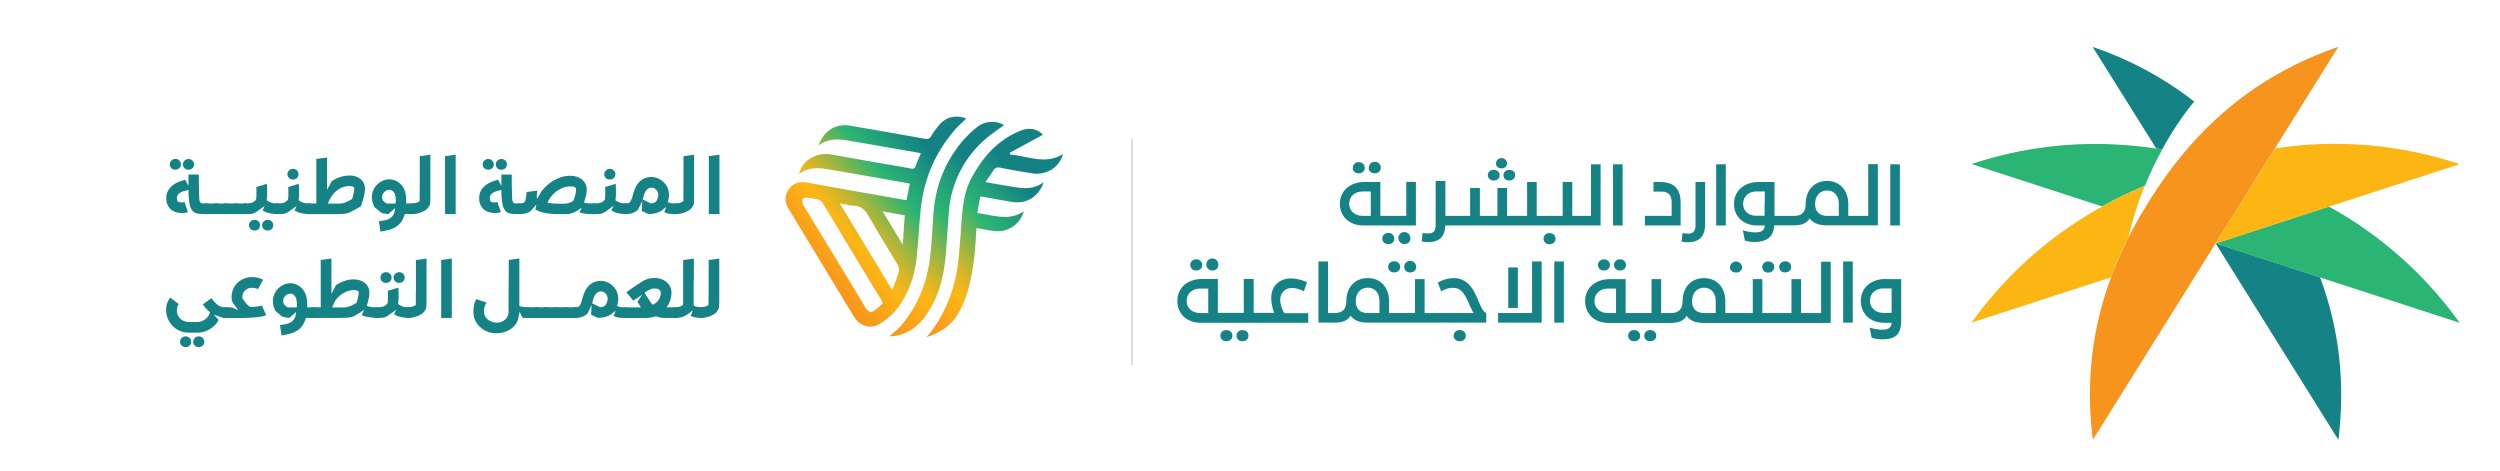 <svg id="Layer_1" data-name="Layer 1" xmlns="http://www.w3.org/2000/svg" xmlns:xlink="http://www.w3.org/1999/xlink" viewBox="0 0 1667.53 314.4"><defs><style>.cls-1{fill:none;stroke:#d3d3d3;stroke-miterlimit:10;}.cls-2{fill:#158285;}.cls-3{fill:#f7941d;}.cls-4{fill:#2bb574;}.cls-5{fill:#fcb614;}.cls-6{fill:url(#linear-gradient);}.cls-7{fill:url(#linear-gradient-2);}.cls-8{fill:url(#linear-gradient-3);}</style><linearGradient id="linear-gradient" x1="540.28" y1="176.68" x2="649.48" y2="85.05" gradientUnits="userSpaceOnUse"><stop offset="0" stop-color="#f6941c"/><stop offset="0.11" stop-color="#f9a319"/><stop offset="0.23" stop-color="#fcb616"/><stop offset="0.26" stop-color="#f0b61b"/><stop offset="0.32" stop-color="#d0b62a"/><stop offset="0.39" stop-color="#9db641"/><stop offset="0.48" stop-color="#56b560"/><stop offset="0.53" stop-color="#2cb573"/><stop offset="0.66" stop-color="#209b7c"/><stop offset="0.77" stop-color="#148285"/></linearGradient><linearGradient id="linear-gradient-2" x1="597.33" y1="200.03" x2="710.81" y2="104.81" xlink:href="#linear-gradient"/><linearGradient id="linear-gradient-3" x1="572.99" y1="200.18" x2="687.17" y2="104.36" xlink:href="#linear-gradient"/></defs><line class="cls-1" x1="755.02" y1="92.8" x2="755.02" y2="243.4"/><path class="cls-2" d="M797.92,180.4c2.2,0,4-1.3,4-3.7a3.77,3.77,0,0,0-4-3.7,3.71,3.71,0,1,0,0,7.4Z"/><path class="cls-2" d="M808.62,180.4c2.21,0,4-1.3,4-3.7a4,4,0,1,0-4,3.7Z"/><path class="cls-2" d="M818,220.2a3.71,3.71,0,1,0,0,7.4c2.21,0,4-1.3,4-3.7C822.12,221.7,820.33,220.2,818,220.2Z"/><path class="cls-2" d="M828.73,220.2a3.71,3.71,0,1,0,0,7.4c2.2,0,4-1.3,4-3.7C832.83,221.7,831.12,220.2,828.73,220.2Z"/><path class="cls-2" d="M853.92,200.3c0-5.1,3.3-8.2,7.9-8.2,2.5,0,4.9.8,7.9,2.1l2.1-5.9a26.83,26.83,0,0,0-10.4-2.6c-8,0-13.5,4.8-13.5,13.4a29.28,29.28,0,0,0,2,9.6h-13.7V186.1h-6.6v22.6H812.33V186.1h-10.5c-9.9,0-16.5,6-16.5,14.6v.1c0,8.5,6.29,14.5,15.6,14.5h71.69v-6.4H856.73A17.29,17.29,0,0,1,853.92,200.3Zm-48,8.5h-5.4c-5.2,0-9-3.2-9-8v-.1c0-4.9,3.8-8.2,9-8.2h5.4Z"/><path class="cls-2" d="M929.92,181.7c2.2,0,4-1.3,4-3.7a3.77,3.77,0,0,0-4-3.7,3.71,3.71,0,0,0-4,3.7C925.92,180.5,927.83,181.7,929.92,181.7Z"/><path class="cls-2" d="M940.62,181.7c2.21,0,4-1.3,4-3.7a4,4,0,0,0-8,0C936.62,180.5,938.53,181.7,940.62,181.7Z"/><path class="cls-2" d="M969.62,185.5a22.41,22.41,0,0,0-10.59,3l2.3,5.9a13.7,13.7,0,0,1,7.9-2.4c7.8,0,9.3,9,13.6,16.8h-32.6V186.2h-6.4v22.6h-17.3V201c0-9.3-5.7-15.5-14.2-15.5h-.1c-8.5,0-14.21,6.2-14.21,15.4v-.1c0,5.5-2.7,8-7.79,8h-4.4V174.4h-6.4v40.8h10.8c4.7,0,8.7-1.2,10.6-4.7,2.5,3.5,6.5,4.7,11.5,4.7h79v-6.4C985.33,206.1,985.22,185.5,969.62,185.5Zm-49.5,23.3h-7.89c-4.71,0-7.9-2.6-7.9-7.9v-.1c0-5.3,3.2-8.9,7.9-8.9h.1c4.7,0,7.79,3.5,7.79,8.9Z"/><path class="cls-2" d="M973.72,220.2a3.8,3.8,0,0,0-4.1,3.7c0,2.5,2,3.7,4.1,3.7a3.7,3.7,0,0,0,4-3.7A3.77,3.77,0,0,0,973.72,220.2Z"/><polygon class="cls-2" points="1021.92 208.8 999.23 208.8 999.23 215.2 1028.33 215.2 1028.33 174.4 1021.92 174.4 1021.92 208.8"/><rect class="cls-2" x="1006.03" y="178.4" width="6.4" height="27"/><rect class="cls-2" x="1036.72" y="174.4" width="6.4" height="40.8"/><path class="cls-2" d="M1065.83,176.7a3.7,3.7,0,0,0,4,3.7c2.2,0,4-1.3,4-3.7a3.77,3.77,0,0,0-4-3.7A3.89,3.89,0,0,0,1065.83,176.7Z"/><path class="cls-2" d="M1076.53,176.7a3.7,3.7,0,0,0,4,3.7c2.2,0,4-1.3,4-3.7a3.71,3.71,0,0,0-4-3.7A3.89,3.89,0,0,0,1076.53,176.7Z"/><path class="cls-2" d="M1090,220.2a3.71,3.71,0,1,0,0,7.4c2.2,0,4-1.3,4-3.7A3.77,3.77,0,0,0,1090,220.2Z"/><path class="cls-2" d="M1100.72,220.2a3.71,3.71,0,1,0,0,7.4c2.2,0,4-1.3,4-3.7A3.7,3.7,0,0,0,1100.72,220.2Z"/><path class="cls-2" d="M1158,181.8a3.71,3.71,0,0,0,4-3.7,4.07,4.07,0,0,0-8.1,0C1153.83,180.5,1155.83,181.8,1158,181.8Z"/><path class="cls-2" d="M1179.42,174.4a3.71,3.71,0,1,0,0,7.4c2.2,0,4-1.3,4-3.7C1183.53,175.9,1181.72,174.4,1179.42,174.4Z"/><path class="cls-2" d="M1186.72,178a3.7,3.7,0,0,0,4,3.7c2.2,0,4-1.3,4-3.7a3.71,3.71,0,0,0-4-3.7A3.9,3.9,0,0,0,1186.72,178Z"/><path class="cls-2" d="M1214.72,208.8h-13.4V186.2h-6.4v22.6h-19.4V186.2h-6.4v22.6h-18.3V201c0-9.3-5.7-15.5-14.2-15.5h-.1c-8.5,0-14.2,6.2-14.2,15.4v-.1c0,5.5-2.7,8-7.8,8H1108V186.2h-6.4v22.6h-17.29V186.2h-10.5c-9.91,0-16.5,6-16.5,14.6v.1c0,8.5,6.29,14.5,15.59,14.5h41.5c4.7,0,8.7-1.2,10.6-4.7,2.5,3.5,6.5,4.7,11.5,4.7h84.6V174.6h-6.4v34.2Zm-136.8,0h-5.4c-5.2,0-9-3.2-9-8v-.1c0-4.9,3.8-8.2,9-8.2h5.4Zm66.5,0h-7.9c-4.7,0-7.9-2.6-7.9-7.9v-.1c0-5.3,3.2-8.9,7.9-8.9h.1c4.7,0,7.8,3.5,7.8,8.9v8Z"/><rect class="cls-2" x="1229.42" y="174.4" width="6.4" height="40.8"/><path class="cls-2" d="M1257.72,186.1c-9.9,0-16.5,6-16.5,14.6v.1c0,8.5,6.3,14.5,15.6,14.5h4.9c-.2,3.5-2.6,4.6-6.1,4.6a29.1,29.1,0,0,1-8.5-1.4l1.3,6.8a26.44,26.44,0,0,0,7.41,1c8.2,0,12.29-3,12.29-12.7V186.2h-10.4Zm4,14.4h0v8.2h-5.4c-5.2,0-9-3.2-9-8v-.1c0-4.9,3.8-8.2,9-8.2h5.4Z"/><path class="cls-2" d="M1121,135.3c0-9.2-4.2-13.9-13.6-13.9h-4.5v6.4h5.4c4.4,0,6.7,2.3,6.7,6.9V144h-17.8v6.4H1121V135.3Z"/><path class="cls-2" d="M1137.33,149.3V121.4h-6.41v29c0,4-1.9,5.4-4.59,5.4a32.8,32.8,0,0,1-4.1-.3l-.6,5.6a18.41,18.41,0,0,0,4.1.5C1132.53,161.5,1137.33,158.8,1137.33,149.3Z"/><rect class="cls-2" x="1144.72" y="109.6" width="6.4" height="40.8"/><path class="cls-2" d="M1172.22,150.4h4.9c-.2,3.5-2.59,4.6-6.09,4.6a29,29,0,0,1-8.5-1.4l1.3,6.8a18.51,18.51,0,0,0,6.09,1c7.7,0,13.1-2.7,13.5-11.1h13.7c4.41-.1,8.21-1.3,9.91-4.7,2.5,3.5,6.5,4.7,11.5,4.7h34V109.5h-6.41V144h-13.29v-7.8c0-9.3-5.71-15.5-14.21-15.5h0c-8.5,0-14.2,6.2-14.2,15.4V136c0,5.5-2.7,8-7.8,8h-13V121.4h-10.5c-9.9,0-16.5,6-16.5,14.6v.1C1156.62,144.5,1162.92,150.4,1172.22,150.4Zm38.5-14.4c0-5.3,3.2-8.9,7.9-8.9h.1c4.7,0,7.8,3.5,7.8,8.9v8h-7.9c-4.7,0-7.9-2.7-7.9-8Zm-48-.1c0-4.9,3.8-8.2,9-8.2h5.4v8H1177v8.2h-5.41c-5.09.1-8.9-3.1-8.9-8Z"/><rect class="cls-2" x="1260.83" y="109.6" width="6.4" height="40.8"/><path class="cls-2" d="M917,115.6c2.2,0,4-1.3,4-3.7a4,4,0,0,0-8,0C912.92,114.4,914.92,115.6,917,115.6Z"/><path class="cls-2" d="M906.33,115.6c2.2,0,4-1.3,4-3.7a3.77,3.77,0,0,0-4-3.7,3.71,3.71,0,0,0-4,3.7C902.23,114.4,904.23,115.6,906.33,115.6Z"/><path class="cls-2" d="M909.42,150.4h35V121.3H938V144h-17.3V121.4h-10.5c-9.9,0-16.5,6-16.5,14.6v.1C893.83,144.5,900.12,150.4,909.42,150.4Zm-9.5-14.5c0-4.9,3.8-8.2,9-8.2h5.41V144h-5.4c-5.2,0-9-3.2-9-8.1Z"/><path class="cls-2" d="M1001.53,112.3a3.39,3.39,0,0,0,3.7-3.4,3.71,3.71,0,0,0-7.4,0C997.72,111.1,999.62,112.3,1001.53,112.3Z"/><path class="cls-2" d="M996.33,120.4c2.09,0,3.9-1.2,3.9-3.6,0-2.1-1.7-3.5-3.9-3.5s-3.91,1.4-3.91,3.5A3.6,3.6,0,0,0,996.33,120.4Z"/><path class="cls-2" d="M1002.83,116.8c0,2.4,1.79,3.6,3.9,3.6s3.9-1.2,3.9-3.6c0-2.1-1.7-3.5-3.9-3.5S1002.83,114.7,1002.83,116.8Z"/><path class="cls-2" d="M1067.62,109.6h-6.4V144h-12.5V121.4h-6.4V144H1025V121.4h-6.4V144h-13.4V125.4h-6.4V144h-11.7V125.4h-6.5V144h-16.5V120.7h-6.5v29.6c0,4-1.9,5.4-4.59,5.4a32.8,32.8,0,0,1-4.1-.3l-.6,5.6a18.41,18.41,0,0,0,4.1.5c6.5,0,11.3-2.5,11.6-11.1h103.59Z"/><rect class="cls-2" x="1075.92" y="109.6" width="6.4" height="40.8"/><path class="cls-2" d="M930,159.1a3.77,3.77,0,0,0-4-3.7,3.71,3.71,0,1,0,0,7.4C928.12,162.8,930,161.6,930,159.1Z"/><path class="cls-2" d="M940.72,159.1a4,4,0,1,0-4,3.7C938.83,162.8,940.72,161.6,940.72,159.1Z"/><path class="cls-2" d="M1033.53,155.5a3.71,3.71,0,1,0,0,7.4c2.2,0,4-1.3,4-3.7C1037.62,157,1035.92,155.5,1033.53,155.5Z"/><path class="cls-2" d="M1438.22,99c1.31.2,2.7.4,4,.7a207,207,0,0,1,21.31-32,231,231,0,0,0-67.7-36.4Zm109.31,86-69.7-22.7,81.9,131.1C1564.53,254,1559.93,218.5,1547.53,185Z"/><path class="cls-3" d="M1433.22,134.5c30.2-48.3,69.6-83.6,126.5-103.3l-81.9,131.1-81.9,131.1C1388.53,233.7,1403,182.8,1433.22,134.5Z"/><path class="cls-4" d="M1315,109.4l87.2,28.3a267.89,267.89,0,0,1,28.5-13.8c1.3-3.1,2.6-6.2,4-9.2,2.4-5.2,4.9-10.2,7.6-15C1400.12,92.9,1358.33,95.2,1315,109.4Zm238.4,28.4-75.6,24.6,162.8,52.9A263.13,263.13,0,0,0,1553.43,137.8Z"/><path class="cls-5" d="M1315,215.2l93-30.2a240.38,240.38,0,0,1,11.7-26.7,229.68,229.68,0,0,1,10.89-34.4C1384.53,143.6,1345.92,172.4,1315,215.2ZM1517.43,99l-39.6,63.4,162.8-52.9A263.39,263.39,0,0,0,1517.43,99Z"/><path class="cls-6" d="M545.91,97.1c3.69-10.2,11.66-14.93,21.63-13.2q24.75,4.27,49.49,8.7c1.9.33,2.9,0,4-1.76a53.26,53.26,0,0,1,5.89-8c4.4-5,11-6.31,17.59-3.81-2.55,2.52-5.22,4.84-7.52,7.48-13.37,15.35-20.84,33.28-22.89,53.46-1.08,10.71-1.58,21.48-2.73,32.18a68.6,68.6,0,0,1-10.33,30,41.68,41.68,0,0,1-15.11,14.27c-5.72,3.14-12.54.94-16.19-5-6.78-11.07-13.46-22.19-20.19-33.29-7.78-12.82-15.51-25.69-23.36-38.47-2.73-4.45-3.16-8.85-.2-13.21s7.19-5.61,12.34-4.68c21.11,3.82,42.22,7.54,63.33,11.3,1,.17,1.94.31,3,.48.74-3.74,1.43-7.22,2.19-11.09-3.9-.71-7.66-1.4-11.43-2.06-14.78-2.58-29.55-5.2-44.35-7.68-6.31-1.06-12.47-.78-18,3.3,1.71-8.76,11.3-14.63,21-13,9,1.54,17.95,3.16,26.92,4.74s17.78,3,26.65,4.68c1.69.3,2.49-.1,3.08-1.71,1-2.76,2.25-5.43,3.53-8.46-1-.21-1.82-.43-2.68-.58C596,99,580.44,96.24,564.83,93.6,558.38,92.5,552,92.61,545.91,97.1Zm42.76,105.51a9.81,9.81,0,0,0-.73-2.44c-1.92-3.25-4-6.39-5.94-9.63q-16.53-27.4-33.07-54.81a5.5,5.5,0,0,0-2.64-2.45,46.75,46.75,0,0,0-8.14-1.45,3.51,3.51,0,0,0-2.82,1.07c-.47.69-.15,2,0,3,.07.51.53,1,.81,1.43q15,24.62,30,49.24c3.86,6.36,7.61,12.81,11.49,19.17,1.39,2.3,3.38,2.91,5.32,1.57S586.52,204.43,588.67,202.61Zm6.5-9.09c1.64-4.54,3.2-8.35,4.34-12.29a6.06,6.06,0,0,0-.58-4.27c-6.53-11.07-13.4-22-19.76-33.12-2.29-4-4.88-6.43-9.63-6.61-3-.12-6-1-9.42-1.58ZM588.72,141c4.51,7.48,8.76,14.5,13.44,22.24.47-7.06.89-13.24,1.31-19.62Z"/><path class="cls-7" d="M682.85,141a18.07,18.07,0,0,1-19.72,13.1c-3.9-.5-7.78-1.28-11.78-2-.51,6.81-.78,13.42-1.58,20-1.52,12.38-3.94,24.6-9.88,35.72-4.53,8.48-11.82,13.87-21.8,17,1.79-2.23,3.21-3.8,4.4-5.51a95,95,0,0,0,16.07-40.75c1.59-10.53,2-21.23,2.89-31.87.76-9.39,1.72-18.76,6.2-27.27,7.62-14.46,17.86-26.32,33.58-32.43,5.51-2.14,11.09-.92,14.36,2.93q-11.05,6-22.11,12c.1.4.21.8.3,1.21,11.75.83,23.48,7.06,35.26-.41-2.29,8.78-11,14.37-20.46,12.91q-10.64-1.64-21.2-3.74c-2.31-.45-3.78-.07-5,2-1.41,2.44-3.16,4.7-5.1,7.55,3.22.58,5.62,1,8,1.44,5.18.85,10.33,1.86,15.54,2.42,5.39.58,10.6-.2,15.33-3.82-3.13,9.64-11.52,14.81-21.07,13.2-7-1.17-13.92-2.43-21.22-3.7-.67,3.76-1.3,7.32-2,11.15C662.52,143.44,672.77,147.75,682.85,141Z"/><path class="cls-8" d="M669.64,83.47c-4.56,3.44-9.33,6.48-13.42,10.24a70.76,70.76,0,0,0-23.32,47.7c-.9,10.73-1.31,21.51-2.46,32.21-1.44,13.33-5.15,26-13.1,37.09-5.14,7.14-11.81,12.08-20.75,13.41-1,.14-2,.15-3.31.25,2.9-2.66,5.73-4.75,7.93-7.37,10.79-12.83,16.86-27.85,19-44.3,1.36-10.2,1.64-20.55,2.47-30.82,1.22-15.39,5.92-29.54,15-42.13a68.85,68.85,0,0,1,15-15.69C657.46,80.59,665,80.36,669.64,83.47Z"/><path class="cls-2" d="M137,142.8a33.78,33.78,0,0,1-5.09-.32,5.62,5.62,0,0,1-3.51-1.9,10.35,10.35,0,0,1-2-4.83,49.1,49.1,0,0,1-.64-9,20.15,20.15,0,0,0-3.9,1,8.88,8.88,0,0,0-2.35,1.26,3.7,3.7,0,0,0-1.16,1.48,4.63,4.63,0,0,0-.32,1.7,4.73,4.73,0,0,0,.19,1.52,1.65,1.65,0,0,0,.62.83,2,2,0,0,0,1,.36l1.44.13a5.81,5.81,0,0,0,1.81-.26l2.25,6.7a10.46,10.46,0,0,1-3.67.64,16.38,16.38,0,0,1-3.77-.45,9.29,9.29,0,0,1-3.44-1.61,8.83,8.83,0,0,1-2.54-3.06,10.17,10.17,0,0,1-1-4.8,9.67,9.67,0,0,1,1.51-5.53,13,13,0,0,1,3.57-3.64,17.44,17.44,0,0,1,4.19-2.09,30.37,30.37,0,0,1,3.35-1l2.19,4.06V116.4h6.89q0,7,.13,11t.12,3.93a11.14,11.14,0,0,0,.2,2.35,3.26,3.26,0,0,0,.55,1.32,1.58,1.58,0,0,0,.81.58,3.7,3.7,0,0,0,1,.13h2.28a2.26,2.26,0,0,1,1.56.39,1.45,1.45,0,0,1,.39,1.09v4.12a1.49,1.49,0,0,1-.39,1.1,2.26,2.26,0,0,1-1.54.38Zm-20-29.62a3.67,3.67,0,0,1-2.67-1,3.34,3.34,0,0,1-1.06-2.51,3.47,3.47,0,0,1,1.06-2.54A3.62,3.62,0,0,1,117,106a3.54,3.54,0,0,1,2.61,1.06,3.47,3.47,0,0,1,1.06,2.54,3.34,3.34,0,0,1-1.06,2.51A3.6,3.6,0,0,1,117,113.18Zm8.76,0a3.67,3.67,0,0,1-2.67-1,3.34,3.34,0,0,1-1.06-2.51,3.47,3.47,0,0,1,1.06-2.54,3.62,3.62,0,0,1,2.67-1.06,3.54,3.54,0,0,1,2.61,1.06,3.47,3.47,0,0,1,1.06,2.54,3.34,3.34,0,0,1-1.06,2.51A3.6,3.6,0,0,1,125.78,113.18Z"/><path class="cls-2" d="M135.83,137.2a1.45,1.45,0,0,1,.38-1.09,2.23,2.23,0,0,1,1.55-.39h6.44a2.21,2.21,0,0,1,1.54.39,1.45,1.45,0,0,1,.39,1.09v4.12a1.49,1.49,0,0,1-.39,1.1,2.28,2.28,0,0,1-1.54.38h-6.44a2.29,2.29,0,0,1-1.55-.38,1.49,1.49,0,0,1-.38-1.1Z"/><path class="cls-2" d="M142.26,137.2a1.45,1.45,0,0,1,.39-1.09,2.23,2.23,0,0,1,1.55-.39h6.43a2.23,2.23,0,0,1,1.55.39,1.45,1.45,0,0,1,.39,1.09v4.12a1.49,1.49,0,0,1-.39,1.1,2.29,2.29,0,0,1-1.55.38H144.2a2.29,2.29,0,0,1-1.55-.38,1.49,1.49,0,0,1-.39-1.1Z"/><path class="cls-2" d="M148.7,137.2a1.45,1.45,0,0,1,.39-1.09,2.21,2.21,0,0,1,1.54-.39h6.44a2.23,2.23,0,0,1,1.55.39,1.45,1.45,0,0,1,.38,1.09v4.12a1.49,1.49,0,0,1-.38,1.1,2.29,2.29,0,0,1-1.55.38h-6.44a2.28,2.28,0,0,1-1.54-.38,1.49,1.49,0,0,1-.39-1.1Z"/><path class="cls-2" d="M155.14,137.2a1.45,1.45,0,0,1,.39-1.09,2.2,2.2,0,0,1,1.54-.39h6.44a2.25,2.25,0,0,1,1.55.39,1.49,1.49,0,0,1,.38,1.09v4.12a1.53,1.53,0,0,1-.38,1.1,2.31,2.31,0,0,1-1.55.38h-6.44a2.26,2.26,0,0,1-1.54-.38,1.49,1.49,0,0,1-.39-1.1Z"/><path class="cls-2" d="M184.82,142.8a26.22,26.22,0,0,1-5.08-.58,14.45,14.45,0,0,1-4.58-1.86l1.42-3.09-5.79,4.24c-.52.22-.94.41-1.26.58a4.25,4.25,0,0,1-1.16.42,10,10,0,0,1-1.77.23q-1.09.06-3.09.06a2.31,2.31,0,0,1-1.55-.38,1.53,1.53,0,0,1-.38-1.1V137.2a1.49,1.49,0,0,1,.38-1.09,2.25,2.25,0,0,1,1.55-.39,15.49,15.49,0,0,0,4.38-.48,6.4,6.4,0,0,0,2.9-2.1,11.19,11.19,0,0,0,.19-1.57c0-.67.06-1.49.06-2.48v-2c0-.7,0-1.49-.12-2.35l7.08-2.12c.13,1.76.19,3.52.19,5.28,0,1.12,0,2.19-.1,3.22s-.14,1.87-.22,2.51l1.61.9a8.88,8.88,0,0,0,1.45.64,7.73,7.73,0,0,0,1.64.39,15.67,15.67,0,0,0,2.25.13,2.23,2.23,0,0,1,1.55.39,1.45,1.45,0,0,1,.38,1.09v4.12a1.49,1.49,0,0,1-.38,1.1A2.29,2.29,0,0,1,184.82,142.8Zm-15,10.95a3.71,3.71,0,0,1-2.67-1,3.37,3.37,0,0,1-1.06-2.51,3.47,3.47,0,0,1,1.06-2.55,3.66,3.66,0,0,1,2.67-1.06,3.58,3.58,0,0,1,2.61,1.06,3.47,3.47,0,0,1,1.06,2.55,3.37,3.37,0,0,1-1.06,2.51A3.64,3.64,0,0,1,169.82,153.75Zm8.76,0a3.68,3.68,0,0,1-2.67-1,3.38,3.38,0,0,1-1.07-2.51,3.48,3.48,0,0,1,1.07-2.55,3.62,3.62,0,0,1,2.67-1.06,3.55,3.55,0,0,1,2.6,1.06,3.48,3.48,0,0,1,1.07,2.55,3.38,3.38,0,0,1-1.07,2.51A3.6,3.6,0,0,1,178.58,153.75Z"/><path class="cls-2" d="M206.13,142.8a26.31,26.31,0,0,1-5.08-.58,14.4,14.4,0,0,1-4.57-1.86l1.41-3.09-5.79,4.24c-.52.22-.94.41-1.26.58a4.25,4.25,0,0,1-1.16.42,10,10,0,0,1-1.77.23q-1.09.06-3.09.06a2.26,2.26,0,0,1-1.54-.38,1.49,1.49,0,0,1-.39-1.1V137.2a1.45,1.45,0,0,1,.39-1.09,2.2,2.2,0,0,1,1.54-.39,15.49,15.49,0,0,0,4.38-.48,6.35,6.35,0,0,0,2.9-2.1,11.19,11.19,0,0,0,.19-1.57c0-.67.07-1.49.07-2.48v-2c0-.7-.05-1.49-.13-2.35l7.08-2.12c.13,1.76.19,3.52.19,5.28,0,1.12,0,2.19-.09,3.22s-.14,1.87-.23,2.51l1.61.9a8.88,8.88,0,0,0,1.45.64,7.73,7.73,0,0,0,1.64.39,15.67,15.67,0,0,0,2.25.13,2.23,2.23,0,0,1,1.55.39,1.45,1.45,0,0,1,.39,1.09v4.12a1.49,1.49,0,0,1-.39,1.1A2.29,2.29,0,0,1,206.13,142.8Zm-10.68-23.05a3.68,3.68,0,0,1-2.68-1,3.38,3.38,0,0,1-1.06-2.51,3.49,3.49,0,0,1,1.06-2.54,3.63,3.63,0,0,1,2.68-1.07,3.52,3.52,0,0,1,2.6,1.07,3.46,3.46,0,0,1,1.07,2.54,3.35,3.35,0,0,1-1.07,2.51A3.56,3.56,0,0,1,195.45,119.75Z"/><path class="cls-2" d="M221.14,121a22.44,22.44,0,0,1,5.79-2.9,19.17,19.17,0,0,1,6.12-1,11.24,11.24,0,0,1,7.5,2.41,8,8,0,0,1,2.87,6.47,21.64,21.64,0,0,1-.65,4.83,67.32,67.32,0,0,1-2.06,6.83q-2.84,1.6-4.51,2.51c-1.11.6-2,1.05-2.6,1.35a9.77,9.77,0,0,1-1.32.55,3,3,0,0,0-.52.16,21.2,21.2,0,0,1-4.15.55q-2.36.09-5.31.09H206.13a2.28,2.28,0,0,1-1.54-.38,1.49,1.49,0,0,1-.39-1.1V137.2a1.45,1.45,0,0,1,.39-1.09,2.21,2.21,0,0,1,1.54-.39H211V106l7.15-.9v21.57Zm13.71,11.78c.6-2.06,1-3.62,1.19-4.67a13.52,13.52,0,0,0,.29-2.29,1.32,1.32,0,0,0-1.06-1.35,7.58,7.58,0,0,0-2.16-.32,13.05,13.05,0,0,0-5,.93,14.41,14.41,0,0,0-4.06,2.55,17.16,17.16,0,0,0-3.12,3.7,24.83,24.83,0,0,0-2.22,4.47c.6,0,1.2,0,1.8,0s1.2,0,1.81,0h3.6a14.31,14.31,0,0,0,2.58-.23,11.09,11.09,0,0,0,2.61-.87C232,134.33,233.26,133.66,234.85,132.76Z"/><path class="cls-2" d="M265.24,150.53a15.11,15.11,0,0,1-5,2.54,42.72,42.72,0,0,1-6.5,1.39l-1-6.89,3.28-.52a11.74,11.74,0,0,0,3.1-.9,7.53,7.53,0,0,0,2.51-1.87,7.67,7.67,0,0,0,1.61-3.34c.13-.73.21-1.27.25-1.61a1.28,1.28,0,0,1,.2-.65l-4.57,4.06a16.4,16.4,0,0,1-3.67-.48,8.48,8.48,0,0,1-1.42-.55L249.66,138a20.57,20.57,0,0,1-1.25-3.61,13.31,13.31,0,0,1-.36-3,11,11,0,0,1,1-4.61,12,12,0,0,1,2.57-3.73,12.35,12.35,0,0,1,3.74-2.51,10.76,10.76,0,0,1,4.44-.94,9.59,9.59,0,0,1,2.86.49,10.94,10.94,0,0,1,2.93,1.38,11.8,11.8,0,0,1,2.87,2.8,12,12,0,0,1,1.61,3.22,16.73,16.73,0,0,1,.71,3.57c.1,1.25.16,2.52.16,3.8v.84h4.18a2.23,2.23,0,0,1,1.55.39,1.45,1.45,0,0,1,.39,1.09v4.12a1.49,1.49,0,0,1-.39,1.1,2.29,2.29,0,0,1-1.55.38h-5.15a20.32,20.32,0,0,1-1.77,4.28A11.22,11.22,0,0,1,265.24,150.53Zm-1.35-14.81c0-.47.07-.92.1-1.35s0-.86,0-1.29a11.77,11.77,0,0,0-.23-2.25,6.5,6.5,0,0,0-.77-2.1,5.11,5.11,0,0,0-1.38-1.54,3.3,3.3,0,0,0-2-.61,4.31,4.31,0,0,0-1.42.29,4.65,4.65,0,0,0-1.54.9,5.73,5.73,0,0,0-1.22,1.51,4.15,4.15,0,0,0-.52,2.13,6.71,6.71,0,0,0,.52,2.38l2.18,1.87a7.47,7.47,0,0,0,.91.09c.38,0,.81,0,1.28,0l2.06,0Z"/><path class="cls-2" d="M282.82,140.74a16.91,16.91,0,0,1-7.73,2.06,2.28,2.28,0,0,1-1.54-.38,1.49,1.49,0,0,1-.39-1.1V137.2a1.45,1.45,0,0,1,.39-1.09,2.21,2.21,0,0,1,1.54-.39,9.47,9.47,0,0,0,4.32-1.22l.51-.33c0-.72,0-1.94,0-3.63s.05-3.62.07-5.77,0-4.38,0-6.72,0-4.5,0-6.48,0-3.64,0-5v-2.38l7.08-1v6c0,1.68,0,3.51,0,5.51s0,3.87,0,5.63q0,5.67,0,8.76c0,2.06,0,3.58-.06,4.57s-.06,1.62-.1,1.9-.09.5-.13.68A7.8,7.8,0,0,1,282.82,140.74Z"/><path class="cls-2" d="M303.94,142.8h-7.08V104.17l7.08-1Z"/><path class="cls-2" d="M345.69,142.8a33.73,33.73,0,0,1-5.08-.32,5.62,5.62,0,0,1-3.51-1.9,10.25,10.25,0,0,1-2-4.83,49.1,49.1,0,0,1-.64-9,20.15,20.15,0,0,0-3.9,1,8.88,8.88,0,0,0-2.35,1.26,3.7,3.7,0,0,0-1.16,1.48,4.63,4.63,0,0,0-.32,1.7,4.73,4.73,0,0,0,.19,1.52,1.69,1.69,0,0,0,.61.83,2.11,2.11,0,0,0,1,.36L330,135a5.81,5.81,0,0,0,1.81-.26l2.25,6.7a10.46,10.46,0,0,1-3.67.64,16.31,16.31,0,0,1-3.77-.45,9.29,9.29,0,0,1-3.44-1.61,8.83,8.83,0,0,1-2.54-3.06,10.17,10.17,0,0,1-1-4.8,9.67,9.67,0,0,1,1.51-5.53,13,13,0,0,1,3.57-3.64,17.44,17.44,0,0,1,4.19-2.09,30.37,30.37,0,0,1,3.35-1l2.19,4.06V116.4h6.89q0,7,.12,11c.09,2.71.13,4,.13,3.93a11.14,11.14,0,0,0,.2,2.35,3.26,3.26,0,0,0,.55,1.32,1.58,1.58,0,0,0,.81.58,3.7,3.7,0,0,0,1,.13h2.28a2.26,2.26,0,0,1,1.56.39,1.45,1.45,0,0,1,.39,1.09v4.12a1.49,1.49,0,0,1-.39,1.1,2.28,2.28,0,0,1-1.54.38Zm-20-29.62a3.67,3.67,0,0,1-2.67-1,3.34,3.34,0,0,1-1.06-2.51,3.47,3.47,0,0,1,1.06-2.54,3.62,3.62,0,0,1,2.67-1.06,3.54,3.54,0,0,1,2.61,1.06,3.47,3.47,0,0,1,1.06,2.54,3.34,3.34,0,0,1-1.06,2.51A3.6,3.6,0,0,1,325.73,113.18Zm8.76,0a3.67,3.67,0,0,1-2.67-1,3.34,3.34,0,0,1-1.06-2.51,3.47,3.47,0,0,1,1.06-2.54,3.62,3.62,0,0,1,2.67-1.06,3.54,3.54,0,0,1,2.61,1.06,3.47,3.47,0,0,1,1.06,2.54,3.34,3.34,0,0,1-1.06,2.51A3.6,3.6,0,0,1,334.49,113.18Z"/><path class="cls-2" d="M396.17,142.8a45.76,45.76,0,0,1-6-.29,19,19,0,0,1-3.61-.8l1.48-3.35-.06.06c-.13.09-.5.37-1.1.84a18.31,18.31,0,0,1-2.25,1.48,20.77,20.77,0,0,1-3.06,1.42,9.86,9.86,0,0,1-3.51.64l-2.83,0c-1,0-2.08,0-3.16,0a54,54,0,0,1-7.27-.52,22.79,22.79,0,0,1-7.73-2.57l.71-3.29L354.64,140a7.59,7.59,0,0,1-3.15,2.06,14.65,14.65,0,0,1-5,.71,2.29,2.29,0,0,1-1.55-.38,1.49,1.49,0,0,1-.39-1.1V137.2a1.45,1.45,0,0,1,.39-1.09,2.23,2.23,0,0,1,1.55-.39,8,8,0,0,0,1.64-.13,4.48,4.48,0,0,0,1-.32,1.91,1.91,0,0,0,.64-.45l.49-.58a6.85,6.85,0,0,0,.38-1.45c.13-.71.24-1.42.32-2.12s.16-1.33.23-1.87a6.72,6.72,0,0,1,.1-.74l7.08-.9a19.47,19.47,0,0,1-.2,2.15A23.18,23.18,0,0,0,358,132a2.49,2.49,0,0,0,.65.45,19.76,19.76,0,0,1,3.34-5.8,26.92,26.92,0,0,1,5.19-4.86,26.24,26.24,0,0,1,6.31-3.32,20.12,20.12,0,0,1,6.85-1.22,14.16,14.16,0,0,1,4.19.61,11.15,11.15,0,0,1,3.51,1.77,8.68,8.68,0,0,1,2.41,2.87,8.21,8.21,0,0,1,.9,3.89,17.9,17.9,0,0,1-.48,3.93q-.48,2.13-1.32,4.83a5.92,5.92,0,0,0,1.45.29c.62.06,1.27.12,1.93.16s1.29.08,1.87.1l1.38,0a2.23,2.23,0,0,1,1.55.39,1.45,1.45,0,0,1,.39,1.09v4.12a1.49,1.49,0,0,1-.39,1.1A2.29,2.29,0,0,1,396.17,142.8Zm-11.91-16.29a2,2,0,0,0-.35-1.22,1.89,1.89,0,0,0-.94-.64,5.32,5.32,0,0,0-1.25-.26c-.45,0-.89-.07-1.32-.07a13.45,13.45,0,0,0-4.86.94,18.61,18.61,0,0,0-8,5.92,15.66,15.66,0,0,0-2.32,4,28.28,28.28,0,0,0,5.32.64c1.73.05,3.38.07,4.92.07a17.15,17.15,0,0,0,3.57-.36,8.66,8.66,0,0,0,3.58-1.83c.56-1.67,1-3.1,1.25-4.28A13.07,13.07,0,0,0,384.26,126.51Z"/><path class="cls-2" d="M417.49,142.8a26.32,26.32,0,0,1-5.09-.58,14.4,14.4,0,0,1-4.57-1.86l1.41-3.09-5.79,4.24c-.52.22-.93.41-1.26.58a4.14,4.14,0,0,1-1.16.42,10,10,0,0,1-1.77.23q-1.1.06-3.09.06a2.28,2.28,0,0,1-1.54-.38,1.49,1.49,0,0,1-.39-1.1V137.2a1.45,1.45,0,0,1,.39-1.09,2.21,2.21,0,0,1,1.54-.39,15.49,15.49,0,0,0,4.38-.48,6.35,6.35,0,0,0,2.9-2.1,9.86,9.86,0,0,0,.19-1.57c0-.67.07-1.49.07-2.48v-2c0-.7,0-1.49-.13-2.35l7.08-2.12c.13,1.76.19,3.52.19,5.28,0,1.12,0,2.19-.09,3.22s-.14,1.87-.23,2.51l1.61.9a9.28,9.28,0,0,0,1.45.64,7.73,7.73,0,0,0,1.64.39,15.73,15.73,0,0,0,2.26.13,2.21,2.21,0,0,1,1.54.39,1.45,1.45,0,0,1,.39,1.09v4.12a1.49,1.49,0,0,1-.39,1.1A2.28,2.28,0,0,1,417.49,142.8ZM406.8,119.75a3.64,3.64,0,0,1-2.67-1,3.35,3.35,0,0,1-1.07-2.51,3.46,3.46,0,0,1,1.07-2.54,3.59,3.59,0,0,1,2.67-1.07,3.55,3.55,0,0,1,2.61,1.07,3.49,3.49,0,0,1,1.06,2.54,3.38,3.38,0,0,1-1.06,2.51A3.6,3.6,0,0,1,406.8,119.75Z"/><path class="cls-2" d="M451,142.8c-1.24,0-2.24,0-3-.06a13.11,13.11,0,0,1-1.93-.23,9.81,9.81,0,0,1-1.45-.38c-.43-.15-1-.36-1.55-.62l1.29-3.6-3,2.51a13.72,13.72,0,0,1-3.58,1.64,18.19,18.19,0,0,1-5.37.68l-4.38-2.06.32-6.51-2.7,5.54a8.08,8.08,0,0,1-2.26,1.71,12.69,12.69,0,0,1-2.38.93,10.09,10.09,0,0,1-2.16.39q-1,.06-1.44.06a2.29,2.29,0,0,1-1.55-.38,1.49,1.49,0,0,1-.39-1.1V137.2a1.45,1.45,0,0,1,.39-1.09,2.23,2.23,0,0,1,1.55-.39h.58a3.84,3.84,0,0,0,1.12-.16,2.44,2.44,0,0,0,1.1-.81,7.13,7.13,0,0,0,1-1.8,23.25,23.25,0,0,0,1-3.22,27.48,27.48,0,0,1,1.55-4.38,13.94,13.94,0,0,1,2.45-3.73,10.82,10.82,0,0,1,8.37-3.54,10.27,10.27,0,0,1,3.6.64,12.49,12.49,0,0,1,3.19,1.74A12.33,12.33,0,0,1,444,123a10.87,10.87,0,0,1,1.58,3.06,12.18,12.18,0,0,1,.64,4,13.52,13.52,0,0,1-.83,4.7,9,9,0,0,0,2,.71,9.63,9.63,0,0,0,2.19.26H451a2.25,2.25,0,0,1,1.55.39,1.45,1.45,0,0,1,.38,1.09v4.12a1.49,1.49,0,0,1-.38,1.1A2.31,2.31,0,0,1,451,142.8Zm-12.75-9.53a7.84,7.84,0,0,0,.84-3.28,5,5,0,0,0-.32-1.71,5.24,5.24,0,0,0-.9-1.54,5.11,5.11,0,0,0-1.39-1.13,3.68,3.68,0,0,0-1.83-.45,4,4,0,0,0-2.58.84,6.85,6.85,0,0,0-1.7,2.06,10.22,10.22,0,0,0-1,2.61c-.24.92-.45,1.75-.62,2.47.35.13.77.32,1.26.55s1,.48,1.51.74,1,.5,1.45.71.83.39,1.13.52a6.53,6.53,0,0,0,2.48-.55A4,4,0,0,0,438.28,133.27Z"/><path class="cls-2" d="M458.76,140.74A16.91,16.91,0,0,1,451,142.8a2.26,2.26,0,0,1-1.54-.38,1.49,1.49,0,0,1-.39-1.1V137.2a1.45,1.45,0,0,1,.39-1.09,2.2,2.2,0,0,1,1.54-.39,9.47,9.47,0,0,0,4.32-1.22l.51-.33c0-.72,0-1.94,0-3.63s.05-3.62.07-5.77,0-4.38,0-6.72,0-4.5,0-6.48,0-3.64,0-5v-2.38l7.09-1v6c0,1.68,0,3.51,0,5.51s0,3.87,0,5.63q0,5.67,0,8.76c0,2.06,0,3.58-.06,4.57s-.06,1.62-.1,1.9-.09.5-.13.68A7.8,7.8,0,0,1,458.76,140.74Z"/><path class="cls-2" d="M479.88,142.8H472.8V104.17l7.08-1Z"/><path class="cls-2" d="M151.21,212.05h-1.35c-.43,0-.86,0-1.28-.06l-6-2.13,3.22,3.48a13.05,13.05,0,0,1-2,3,17.29,17.29,0,0,1-7.25,4.77,15.1,15.1,0,0,1-4.89.77H131l-1.42,0q-.84,0-1.8,0H126a15.11,15.11,0,0,1-5.93-1.16,14.72,14.72,0,0,1-4.82-3.22,15.16,15.16,0,0,1-3.26-4.86,15.41,15.41,0,0,1-1.19-6.08,13.12,13.12,0,0,1,2.77-8.05l5.67,4.31a6.36,6.36,0,0,0-1,2.1,9.17,9.17,0,0,0-.26,2.28,7.14,7.14,0,0,0,.64,3.06,7.4,7.4,0,0,0,1.74,2.38,7.86,7.86,0,0,0,2.55,1.55,8.82,8.82,0,0,0,3.12.54h5.6a7.87,7.87,0,0,0,3.64-.8,10.45,10.45,0,0,0,2.64-1.87,8.49,8.49,0,0,0,1.61-2.15,4.33,4.33,0,0,0,.55-1.61,24.7,24.7,0,0,1-2.39-2.32c-.77-.86-1.56-1.83-2.38-2.9l5.67-4.25a28.71,28.71,0,0,0,3.35,3.8,9,9,0,0,0,2.89,1.87,6,6,0,0,0,1.64.38c.54,0,1.11.07,1.71.07h.64a2.29,2.29,0,0,1,1.55.38,1.49,1.49,0,0,1,.39,1.1v4.12a1.45,1.45,0,0,1-.39,1.09A2.23,2.23,0,0,1,151.21,212.05ZM123.85,231.5a3.71,3.71,0,0,1-2.67-1,3.39,3.39,0,0,1-1.07-2.52,3.48,3.48,0,0,1,1.07-2.54,3.62,3.62,0,0,1,2.67-1.06,3.54,3.54,0,0,1,2.61,1.06,3.47,3.47,0,0,1,1.06,2.54,3.38,3.38,0,0,1-1.06,2.52A3.64,3.64,0,0,1,123.85,231.5Zm8.76,0a3.72,3.72,0,0,1-2.68-1,3.41,3.41,0,0,1-1.06-2.52,3.51,3.51,0,0,1,1.06-2.54,3.62,3.62,0,0,1,2.68-1.06,3.64,3.64,0,0,1,3.67,3.6,3.39,3.39,0,0,1-1.07,2.52A3.6,3.6,0,0,1,132.61,231.5Z"/><path class="cls-2" d="M177.55,210.25a14.3,14.3,0,0,1-1.8.58,29.84,29.84,0,0,1-3.45.61q-2.22.28-5.54.48t-8.08.19c-1.8,0-3.38,0-4.73,0l-2.74,0a2.21,2.21,0,0,1-1.54-.39,1.45,1.45,0,0,1-.39-1.09v-4.12a1.49,1.49,0,0,1,.39-1.1,2.28,2.28,0,0,1,1.54-.38h3.42l4.31,1.87-3.35-4.51a7.11,7.11,0,0,1-.93-2.16,10.57,10.57,0,0,1-.16-2,13.27,13.27,0,0,1,1.16-5.67,12.78,12.78,0,0,1,3.06-4.22,13.28,13.28,0,0,1,4.37-2.6,14.7,14.7,0,0,1,5.12-.91,14.91,14.91,0,0,1,7.28,1.81l-3.41,6.24a8.07,8.07,0,0,0-3.87-.9,6.7,6.7,0,0,0-4.7,1.71,6.52,6.52,0,0,0-1.86,5.05,20.25,20.25,0,0,0,1.31,2.06,23.4,23.4,0,0,0,1.52,1.9,10.78,10.78,0,0,0,1.54,1.45,2.91,2.91,0,0,0,1.48.64,43.38,43.38,0,0,0,4.45-.41,14.46,14.46,0,0,0,2.7-.62Z"/><path class="cls-2" d="M199.25,219.78a15.21,15.21,0,0,1-5,2.54,42.11,42.11,0,0,1-6.5,1.38l-1-6.88c1.07-.18,2.16-.35,3.28-.52a11.56,11.56,0,0,0,3.09-.9,7.17,7.17,0,0,0,4.12-5.22c.13-.73.22-1.26.26-1.61a1.29,1.29,0,0,1,.19-.64L193.13,212a15.77,15.77,0,0,1-3.67-.49A8.22,8.22,0,0,1,188,211l-4.37-3.67a20.71,20.71,0,0,1-1.26-3.61,13.3,13.3,0,0,1-.35-3,11.19,11.19,0,0,1,1-4.6,12,12,0,0,1,2.58-3.73,12.46,12.46,0,0,1,3.73-2.52,11,11,0,0,1,4.44-.93,9.94,9.94,0,0,1,2.87.48,11.43,11.43,0,0,1,2.93,1.39,11.49,11.49,0,0,1,4.47,6,16.14,16.14,0,0,1,.71,3.57c.11,1.25.16,2.51.16,3.8V205h4.19a2.26,2.26,0,0,1,1.54.38,1.49,1.49,0,0,1,.39,1.1v4.12a1.45,1.45,0,0,1-.39,1.09,2.2,2.2,0,0,1-1.54.39H204a20.32,20.32,0,0,1-1.77,4.28A11.34,11.34,0,0,1,199.25,219.78ZM197.9,205c0-.47.07-.93.09-1.35s0-.86,0-1.29a11.92,11.92,0,0,0-.22-2.26A6.69,6.69,0,0,0,197,198a5,5,0,0,0-1.39-1.54,3.27,3.27,0,0,0-2-.62,4.35,4.35,0,0,0-1.42.3,4.69,4.69,0,0,0-1.55.9,5.58,5.58,0,0,0-1.22,1.51,4.24,4.24,0,0,0-.52,2.12,7,7,0,0,0,.52,2.39l2.19,1.86a5.39,5.39,0,0,0,.9.1q.58,0,1.29,0l2.06,0Z"/><path class="cls-2" d="M251.21,212.05c-.77,0-1.62-.11-2.55-.19s-1.83-.21-2.73-.36-1.76-.32-2.58-.51a8.49,8.49,0,0,1-2.06-.74l1.61-3.61c-1.5,1-2.75,1.79-3.73,2.42s-1.8,1.1-2.42,1.44a11.43,11.43,0,0,1-1.41.71,2.57,2.57,0,0,1-.62.2,21.34,21.34,0,0,1-4.54.54c-1.86.07-3.81.1-5.82.1H209.1a2.23,2.23,0,0,1-1.55-.39,1.45,1.45,0,0,1-.38-1.09v-4.12a1.49,1.49,0,0,1,.38-1.1,2.29,2.29,0,0,1,1.55-.38h4.83V173.42l7.14-1V196l3-5.73a25.57,25.57,0,0,1,5.73-2.86,17.94,17.94,0,0,1,6-1.06,14.38,14.38,0,0,1,3.8.51,10.44,10.44,0,0,1,3.38,1.61,8.5,8.5,0,0,1,2.45,2.77,8.11,8.11,0,0,1,.93,4,20,20,0,0,1-.45,4,44.38,44.38,0,0,1-1.29,4.77,6.29,6.29,0,0,0,1.32.45,16.77,16.77,0,0,0,1.71.32c.6.09,1.21.15,1.83.19s1.19.07,1.71.07a2.26,2.26,0,0,1,1.54.38,1.49,1.49,0,0,1,.39,1.1v4.12a1.45,1.45,0,0,1-.39,1.09A2.2,2.2,0,0,1,251.21,212.05Zm-13.39-10c.6-2.06,1-3.62,1.19-4.67a14.66,14.66,0,0,0,.29-2.29,1,1,0,0,0-.39-.83,2.62,2.62,0,0,0-.9-.49,6.3,6.3,0,0,0-1.1-.22,7.45,7.45,0,0,0-1-.07,12.11,12.11,0,0,0-3.58.58,16.71,16.71,0,0,0-6.56,3.93,14.44,14.44,0,0,0-2.29,2.83,12.5,12.5,0,0,0-.93,1.9c-.32.8-.64,1.58-.94,2.35,1.25,0,2.47,0,3.67,0s2.19,0,3,0,1.54,0,2.18-.1a10.1,10.1,0,0,0,2-.39,13.82,13.82,0,0,0,2.25-.9C235.53,203.3,236.57,202.74,237.82,202Z"/><path class="cls-2" d="M272.52,212.05a26.41,26.41,0,0,1-5.09-.58,14.42,14.42,0,0,1-4.57-1.87l1.42-3.09-5.8,4.25c-.51.22-.93.41-1.25.58a5,5,0,0,1-1.16.42,11,11,0,0,1-1.77.23q-1.1.06-3.09.06a2.23,2.23,0,0,1-1.55-.39,1.45,1.45,0,0,1-.38-1.09v-4.12a1.49,1.49,0,0,1,.38-1.1,2.29,2.29,0,0,1,1.55-.38,15.49,15.49,0,0,0,4.38-.48,6.33,6.33,0,0,0,2.89-2.1,11,11,0,0,0,.2-1.57c0-.67.06-1.5.06-2.48v-2a22.59,22.59,0,0,0-.13-2.35l7.08-2.12c.13,1.76.2,3.52.2,5.28,0,1.11,0,2.19-.1,3.22s-.14,1.86-.22,2.51l1.61.9a9.18,9.18,0,0,0,1.44.64,8.5,8.5,0,0,0,1.65.39,15.67,15.67,0,0,0,2.25.13,2.31,2.31,0,0,1,1.55.38,1.53,1.53,0,0,1,.38,1.1v4.12a1.49,1.49,0,0,1-.38,1.09A2.25,2.25,0,0,1,272.52,212.05Zm-15-23.37a3.68,3.68,0,0,1-2.67-1,3.38,3.38,0,0,1-1.07-2.51,3.48,3.48,0,0,1,1.07-2.55,3.62,3.62,0,0,1,2.67-1.06,3.58,3.58,0,0,1,2.61,1.06,3.51,3.51,0,0,1,1.06,2.55,3.41,3.41,0,0,1-1.06,2.51A3.64,3.64,0,0,1,257.52,188.68Zm8.75,0a3.71,3.71,0,0,1-2.67-1,3.37,3.37,0,0,1-1.06-2.51,3.47,3.47,0,0,1,1.06-2.55,3.66,3.66,0,0,1,2.67-1.06,3.58,3.58,0,0,1,2.61,1.06,3.47,3.47,0,0,1,1.06,2.55,3.37,3.37,0,0,1-1.06,2.51A3.64,3.64,0,0,1,266.27,188.68Z"/><path class="cls-2" d="M280.25,210a16.94,16.94,0,0,1-7.73,2.06,2.25,2.25,0,0,1-1.55-.39,1.49,1.49,0,0,1-.38-1.09v-4.12a1.53,1.53,0,0,1,.38-1.1,2.31,2.31,0,0,1,1.55-.38,9.27,9.27,0,0,0,4.31-1.23l.52-.32c0-.73,0-1.94,0-3.64s0-3.61.07-5.76,0-4.39,0-6.73,0-4.49,0-6.47,0-3.65,0-5v-2.38l7.08-1v6c0,1.67,0,3.51,0,5.5s0,3.88,0,5.64q0,5.67,0,8.76c0,2.06,0,3.58-.07,4.57s0,1.62-.09,1.9-.09.5-.13.67A7.82,7.82,0,0,1,280.25,210Z"/><path class="cls-2" d="M301.37,212.05h-7.09V173.42l7.09-1Z"/><path class="cls-2" d="M351.43,212.05l-1.52,0a10.36,10.36,0,0,1-1.38-.1l-1.93-4-.9,4.37a10.59,10.59,0,0,1-1.58,3.74A13.23,13.23,0,0,1,341,219.2a15.7,15.7,0,0,1-4.44,2.25,18,18,0,0,1-5.64.84,15.91,15.91,0,0,1-5.76-1.06,15.28,15.28,0,0,1-4.83-3,14,14,0,0,1-3.32-4.5,13.34,13.34,0,0,1-1.22-5.7,21,21,0,0,1,.48-4.8,15.66,15.66,0,0,1,1.39-3.7l7,2.32a7.32,7.32,0,0,0-1.36,2.48,10.5,10.5,0,0,0-.45,3.25,6.89,6.89,0,0,0,2.45,5.5,9.34,9.34,0,0,0,6.31,2.1,8,8,0,0,0,2.93-.55,7.55,7.55,0,0,0,4.06-3.74,6.24,6.24,0,0,0,.61-2.73v-2.68q0-2.34,0-5.79t.06-7.53q0-4.09.07-7.83t0-6.72v-4.22l7.08-1v8.05q0,2.83,0,6.12c0,2.19,0,4.35,0,6.5s0,4.18,0,6.09,0,3.55,0,4.92a5.5,5.5,0,0,0,1,.36,13.18,13.18,0,0,0,1.36.25c.47.07.94.12,1.41.16a12.46,12.46,0,0,0,1.29.07,2.14,2.14,0,0,1,1.48.38,1.49,1.49,0,0,1,.39,1.1v4.12a1.45,1.45,0,0,1-.39,1.09A2.2,2.2,0,0,1,351.43,212.05Z"/><path class="cls-2" d="M349.56,206.45a1.49,1.49,0,0,1,.39-1.1,2.26,2.26,0,0,1,1.54-.38h6.44a2.26,2.26,0,0,1,1.54.38,1.49,1.49,0,0,1,.39,1.1v4.12a1.45,1.45,0,0,1-.39,1.09,2.2,2.2,0,0,1-1.54.39h-6.44a2.2,2.2,0,0,1-1.54-.39,1.45,1.45,0,0,1-.39-1.09Z"/><path class="cls-2" d="M356,206.45a1.53,1.53,0,0,1,.38-1.1,2.31,2.31,0,0,1,1.55-.38h6.44a2.26,2.26,0,0,1,1.54.38,1.49,1.49,0,0,1,.39,1.1v4.12a1.45,1.45,0,0,1-.39,1.09,2.2,2.2,0,0,1-1.54.39h-6.44a2.25,2.25,0,0,1-1.55-.39,1.49,1.49,0,0,1-.38-1.09Z"/><path class="cls-2" d="M362.44,206.45a1.49,1.49,0,0,1,.38-1.1,2.29,2.29,0,0,1,1.55-.38h6.44a2.28,2.28,0,0,1,1.54.38,1.49,1.49,0,0,1,.39,1.1v4.12a1.45,1.45,0,0,1-.39,1.09,2.21,2.21,0,0,1-1.54.39h-6.44a2.23,2.23,0,0,1-1.55-.39,1.45,1.45,0,0,1-.38-1.09Z"/><path class="cls-2" d="M368.87,206.45a1.49,1.49,0,0,1,.39-1.1,2.29,2.29,0,0,1,1.55-.38h6.43a2.29,2.29,0,0,1,1.55.38,1.49,1.49,0,0,1,.39,1.1v4.12a1.45,1.45,0,0,1-.39,1.09,2.23,2.23,0,0,1-1.55.39h-6.43a2.23,2.23,0,0,1-1.55-.39,1.45,1.45,0,0,1-.39-1.09Z"/><path class="cls-2" d="M375.31,206.45a1.49,1.49,0,0,1,.39-1.1,2.28,2.28,0,0,1,1.54-.38h6.44a2.29,2.29,0,0,1,1.55.38,1.49,1.49,0,0,1,.38,1.1v4.12a1.45,1.45,0,0,1-.38,1.09,2.23,2.23,0,0,1-1.55.39h-6.44a2.21,2.21,0,0,1-1.54-.39,1.45,1.45,0,0,1-.39-1.09Z"/><path class="cls-2" d="M417.23,212.05q-1.87,0-3-.06a14.84,14.84,0,0,1-1.93-.23,10.12,10.12,0,0,1-1.45-.39c-.43-.14-.94-.35-1.54-.61l1.29-3.6-3,2.51a13.49,13.49,0,0,1-3.57,1.64,18.26,18.26,0,0,1-5.38.68l-4.37-2.06.32-6.51L391.92,209a8,8,0,0,1-2.25,1.71,13.72,13.72,0,0,1-2.38.93,10.75,10.75,0,0,1-2.16.39c-.67,0-1.15.06-1.45.06a2.2,2.2,0,0,1-1.54-.39,1.45,1.45,0,0,1-.39-1.09v-4.12a1.49,1.49,0,0,1,.39-1.1,2.26,2.26,0,0,1,1.54-.38h.58a4.28,4.28,0,0,0,1.13-.16,2.42,2.42,0,0,0,1.09-.81,6.73,6.73,0,0,0,1-1.8,23.49,23.49,0,0,0,1-3.22,26.53,26.53,0,0,1,1.55-4.38,14,14,0,0,1,2.44-3.73,10.82,10.82,0,0,1,8.37-3.54,10.29,10.29,0,0,1,3.61.64,12.38,12.38,0,0,1,5.7,4.28,10.87,10.87,0,0,1,1.58,3.06,12.45,12.45,0,0,1,.64,4,13.34,13.34,0,0,1-.84,4.7,9.07,9.07,0,0,0,2,.71,9.63,9.63,0,0,0,2.19.26h1.48a2.26,2.26,0,0,1,1.54.38,1.49,1.49,0,0,1,.39,1.1v4.12a1.45,1.45,0,0,1-.39,1.09A2.2,2.2,0,0,1,417.23,212.05Zm-12.75-9.53a7.84,7.84,0,0,0,.84-3.28,5.24,5.24,0,0,0-1.23-3.25,4.75,4.75,0,0,0-1.38-1.13,3.72,3.72,0,0,0-1.84-.45,3.91,3.91,0,0,0-2.57.84,6.76,6.76,0,0,0-1.71,2.06,11.1,11.1,0,0,0-1,2.6c-.23.93-.44,1.75-.61,2.48.34.13.76.31,1.26.55l1.51.74c.51.26,1,.49,1.45.71l1.12.51a6.27,6.27,0,0,0,2.48-.54A4,4,0,0,0,404.48,202.52Z"/><path class="cls-2" d="M450.77,212.05q-4.44,0-6.63,0l-2.51,0a16.18,16.18,0,0,1-2.12-.49c-.65-.19-1.27-.39-1.87-.61a29.77,29.77,0,0,1-3,.74,25,25,0,0,1-3.09.42H417.23a2.25,2.25,0,0,1-1.55-.39,1.49,1.49,0,0,1-.38-1.09v-4.12a1.53,1.53,0,0,1,.38-1.1,2.31,2.31,0,0,1,1.55-.38h10.3a18.5,18.5,0,0,1-1.09-1.71c-.39-.66-.8-1.32-1.23-2l3.16-4.77-6,4L417.87,195c.9-.73,2-1.55,3.29-2.45s2.53-1.75,3.73-2.54,2.23-1.46,3.09-2a13.78,13.78,0,0,1,1.35-.8,14.19,14.19,0,0,1,3.8-1.45,17.14,17.14,0,0,1,3.48-.36,14.52,14.52,0,0,1,3.51.49,11.3,11.3,0,0,1,3.7,1.67,9.81,9.81,0,0,1,2.9,3.16,9.58,9.58,0,0,1,1.16,4.92,14,14,0,0,1-.9,4.93,18,18,0,0,1-2.39,4.41h6.18a2.29,2.29,0,0,1,1.55.38,1.49,1.49,0,0,1,.39,1.1v4.12a1.45,1.45,0,0,1-.39,1.09A2.23,2.23,0,0,1,450.77,212.05Zm-10-16.42a2.86,2.86,0,0,0-.45-1.67,3.13,3.13,0,0,0-1.06-1,4.24,4.24,0,0,0-1.36-.42,11,11,0,0,0-1.32-.09,10.68,10.68,0,0,0-1.22.06,5.2,5.2,0,0,0-1.19.32,14.32,14.32,0,0,0-1.67.81c-.67.36-1.52.89-2.55,1.58.35.6.75,1.28,1.23,2.06s.95,1.53,1.44,2.28,1,1.45,1.42,2.09a17.72,17.72,0,0,0,1.19,1.55,7.11,7.11,0,0,0,2.26-1.19,8.36,8.36,0,0,0,1.73-1.84,8.93,8.93,0,0,0,1.13-2.22A7,7,0,0,0,440.73,195.63Z"/><path class="cls-2" d="M467.77,212.05a23.64,23.64,0,0,1-3.54-.29,13.59,13.59,0,0,1-3.48-1l1.42-3.86c-1.07.9-1.94,1.6-2.61,2.09a18.84,18.84,0,0,1-1.9,1.26,13.25,13.25,0,0,1-3.31,1.38,14.47,14.47,0,0,1-3.58.42,2.21,2.21,0,0,1-1.54-.39,1.45,1.45,0,0,1-.39-1.09v-4.12a1.49,1.49,0,0,1,.39-1.1,2.28,2.28,0,0,1,1.54-.38,9.32,9.32,0,0,0,4.32-1.23l.51-.32c0-.73.07-1.94.07-3.64s0-3.61,0-5.76,0-4.39,0-6.73,0-4.49,0-6.47,0-3.65,0-5v-2.38l7.14-1c0,.22,0,1,0,2.48s0,3.2,0,5.28,0,4.35-.06,6.79-.07,4.79-.07,7,0,4.21,0,5.93,0,2.87,0,3.47a.72.72,0,0,0,.38.58,3.55,3.55,0,0,0,.94.42,9.43,9.43,0,0,0,1.16.26l1.06.16.77.1.77,0a2.29,2.29,0,0,1,1.55.38,1.49,1.49,0,0,1,.38,1.1v4.12a1.45,1.45,0,0,1-.38,1.09A2.23,2.23,0,0,1,467.77,212.05Z"/><path class="cls-2" d="M475.5,210a16.91,16.91,0,0,1-7.73,2.06,2.2,2.2,0,0,1-1.54-.39,1.45,1.45,0,0,1-.39-1.09v-4.12a1.49,1.49,0,0,1,.39-1.1,2.26,2.26,0,0,1,1.54-.38,9.35,9.35,0,0,0,4.32-1.23l.51-.32c0-.73,0-1.94,0-3.64s.05-3.61.07-5.76,0-4.39,0-6.73,0-4.49,0-6.47,0-3.65,0-5v-2.38l7.09-1v6c0,1.67,0,3.51,0,5.5s0,3.88,0,5.64q0,5.67,0,8.76c0,2.06,0,3.58-.06,4.57s-.06,1.62-.1,1.9-.09.5-.13.67A7.82,7.82,0,0,1,475.5,210Z"/></svg>